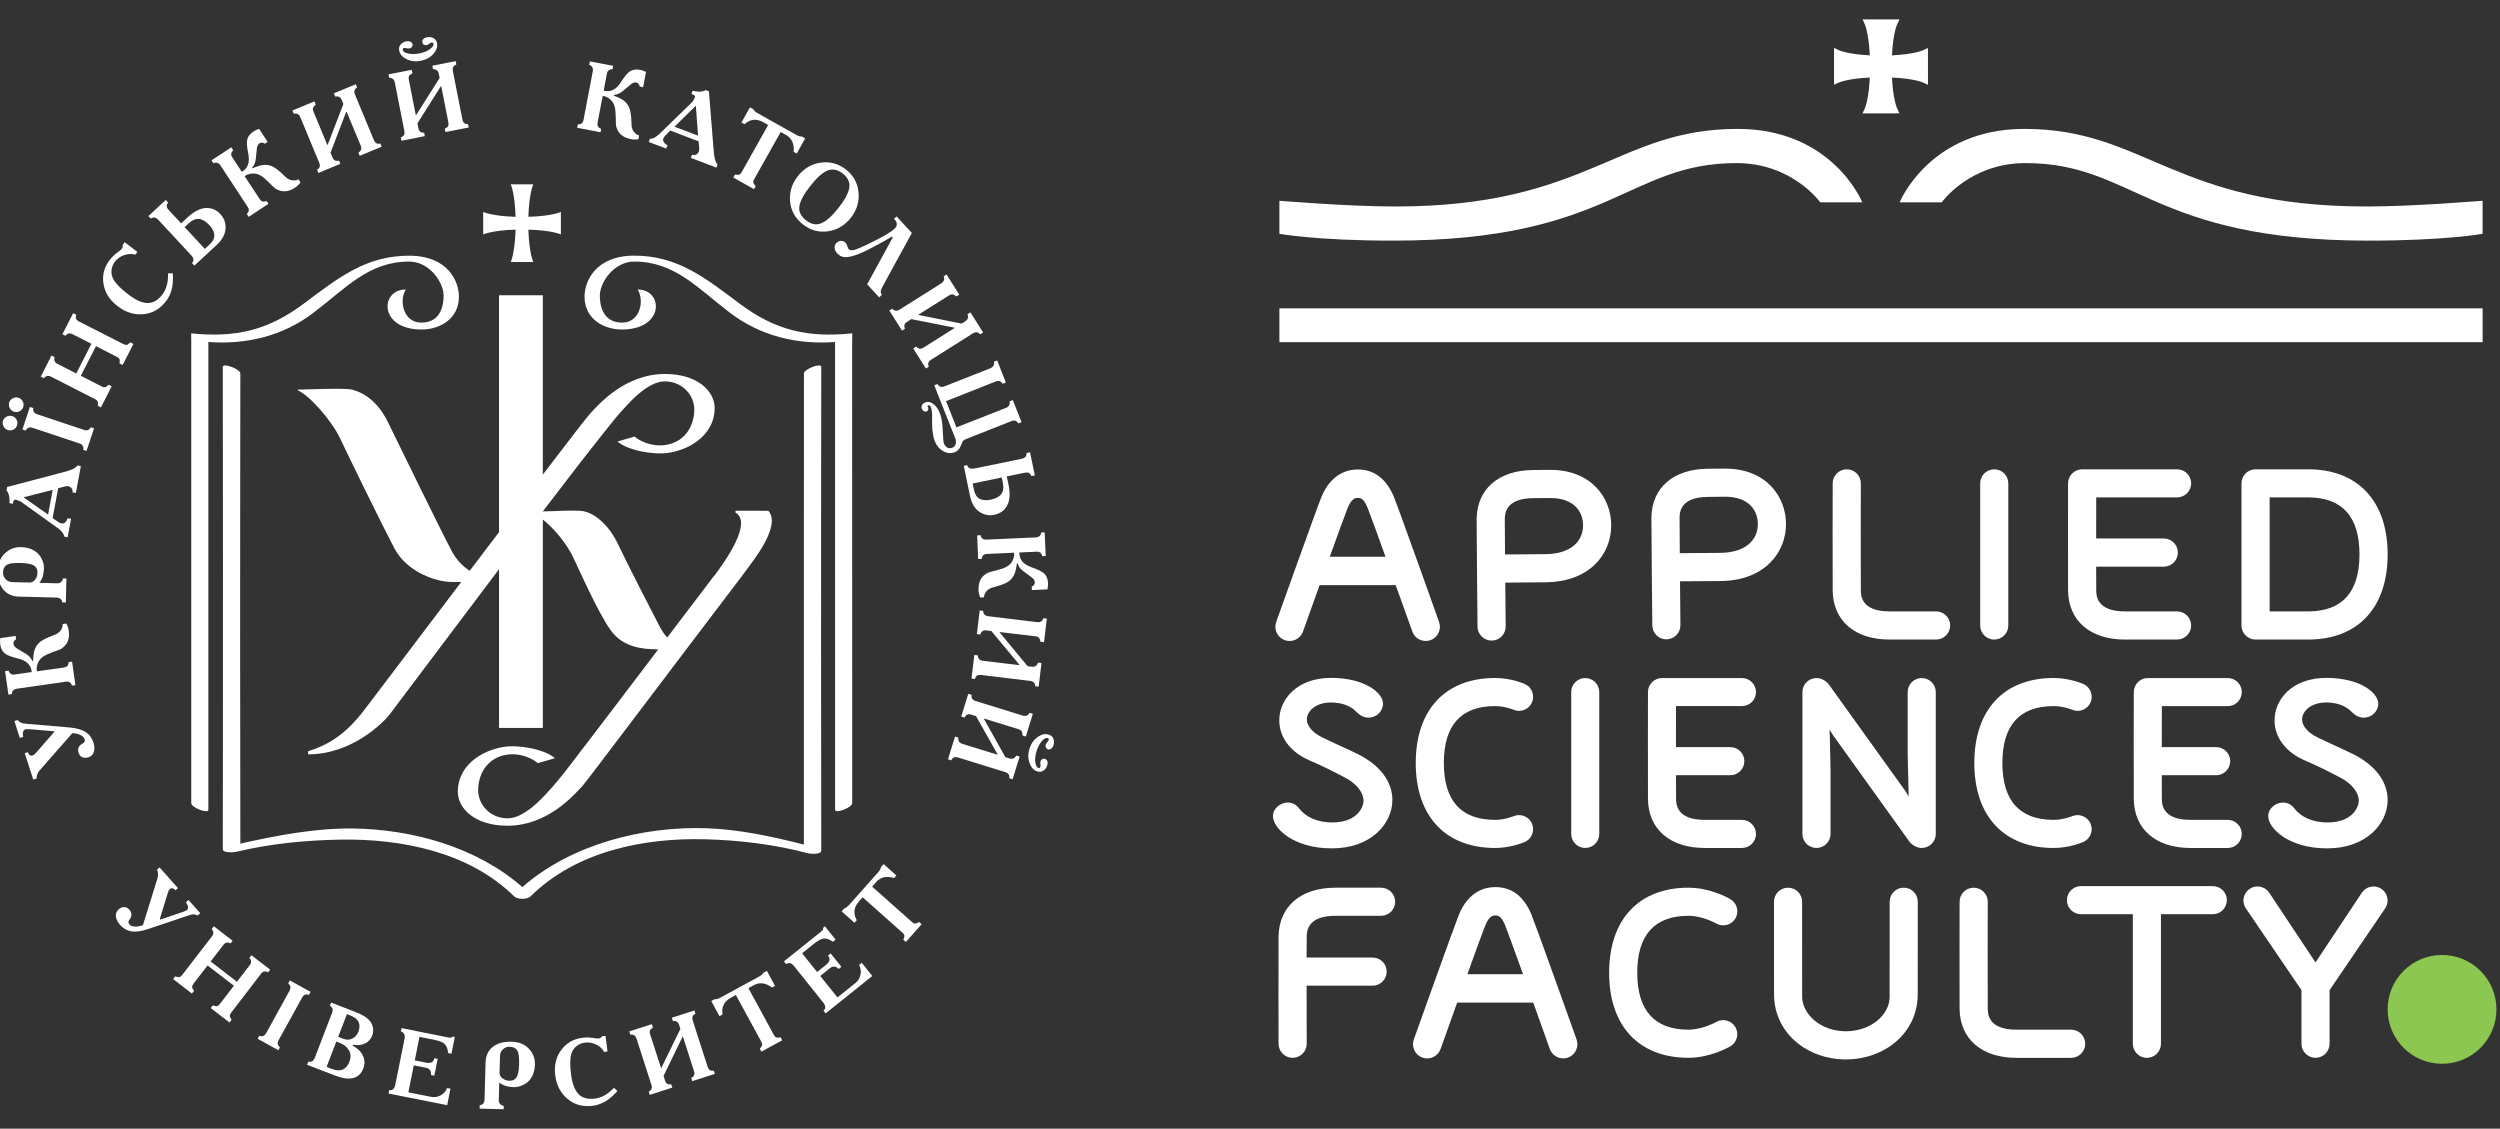 <?xml version="1.0" encoding="UTF-8"?>
<!DOCTYPE svg PUBLIC "-//W3C//DTD SVG 1.1//EN" "http://www.w3.org/Graphics/SVG/1.1/DTD/svg11.dtd">
<!-- Creator: CorelDRAW 2020 -->
<svg xmlns="http://www.w3.org/2000/svg" xml:space="preserve" width="443px" height="200px" version="1.1" style="shape-rendering:geometricPrecision; text-rendering:geometricPrecision; image-rendering:optimizeQuality; fill-rule:evenodd; clip-rule:evenodd"
viewBox="0 0 443 200"
 xmlns:xlink="http://www.w3.org/1999/xlink"
 xmlns:xodm="http://www.corel.com/coreldraw/odm/2003">
 <rect x="0" y="0" width="443" height="200" fill="#333333" stroke="none"/>
 <defs>
  <style type="text/css">
   <![CDATA[
    .fil1 {fill:#8BC751;fill-rule:nonzero}
    .fil2 {fill:white;fill-rule:nonzero}
    .fil0 {fill:white;fill-rule:nonzero}
   ]]>
  </style>
 </defs>
 <g id="Слой_x0020_1">
  <g id="_1270917112">
   <path class="fil0" d="M325.94 14.59c0.02,-0.01 1.56,-0.67 5.39,-0.85 -0.17,3.79 -0.83,5.34 -0.85,5.39l-0.44 0.96 5.48 0 1.06 -0.01 -0.44 -0.95c-0.01,-0.02 -0.7,-1.56 -0.88,-5.39 3.86,0.17 5.41,0.84 5.42,0.85l0.96 0.44 -0.01 -6.53 -0.95 0.44c-0.02,0 -1.57,0.69 -5.42,0.87 0.18,-3.85 0.87,-5.4 0.88,-5.41l0.45 -0.96 -6.53 0 0.42 0.95c0,0.02 0.67,1.57 0.85,5.42 -3.83,-0.19 -5.37,-0.87 -5.38,-0.87l-0.96 -0.45 0 6.52 0.95 -0.42z"/>
   <polygon class="fil0" points="439.92,54.64 226.71,54.64 226.71,60.63 439.92,60.63 "/>
   <path class="fil0" d="M307.71 28.9c9.9,0 14.84,6.95 14.84,6.95l7.45 0c0,0 -5.26,-13.01 -22.09,-13.01 -21.42,0 -26.55,13.75 -60.64,13.75 -8.52,0 -20.24,-1.01 -20.56,-1.01l0 5.85c0,0 6.58,1.21 20.17,1.21 38.56,0 41.46,-13.74 60.83,-13.74z"/>
   <path class="fil0" d="M336.62 35.85l7.46 0c0,0 4.93,-6.95 14.83,-6.95 19.38,0 22.27,13.74 60.83,13.74 13.59,0 20.18,-1.21 20.18,-1.21l-0.01 -5.85c-0.32,0 -12.03,1.01 -20.56,1.01 -34.09,0 -39.22,-13.75 -60.64,-13.75 -16.82,0 -22.09,13.01 -22.09,13.01z"/>
   <path class="fil0" d="M418.53 158.17l-8.22 12.37 -8.22 -12.37c-0.78,-1.14 -2.33,-1.43 -3.46,-0.66 -1.14,0.77 -1.44,2.33 -0.66,3.46l9.85 14.48 0 9.5c0,1.38 1.11,2.49 2.49,2.49 1.38,0 2.49,-1.11 2.49,-2.49l0 -9.5 9.85 -14.48c0.78,-1.13 0.48,-2.69 -0.66,-3.46 -1.13,-0.77 -2.68,-0.48 -3.46,0.66z"/>
   <path class="fil0" d="M337.34 157.3c-1.38,0 -2.49,1.11 -2.49,2.48 0,0 -0.01,13.05 -0.01,16.87 0,3.24 -3.43,6.09 -7.75,6.09 -4.65,0 -7.75,-3.18 -7.75,-6.15 0,-3.82 -0.01,-16.81 -0.01,-16.81 0,-1.37 -1.11,-2.48 -2.49,-2.48 -1.38,0 -2.49,1.11 -2.49,2.49 0,0 0.01,12.92 0.01,16.38 0,6.92 5.92,11.56 12.73,11.56 6.8,0 12.73,-4.63 12.73,-11.56 0,-1.42 0.01,-16.38 0.01,-16.38 0,-1.38 -1.11,-2.49 -2.49,-2.49z"/>
   <path class="fil0" d="M266.69 98.25c-0.02,-2.67 -0.04,-5.03 -0.04,-6.18 0,-0.93 0.01,-3.76 5.05,-3.8l2.94 -0.02 0.08 0c4.25,0 5.78,2.47 5.8,4.79 0.01,1.35 -0.49,2.57 -1.42,3.45 -1.16,1.1 -2.98,1.69 -5.26,1.71l-7.15 0.05zm15.84 1.86c1.95,-1.84 3,-4.37 2.98,-7.11 -0.04,-4.7 -3.43,-9.74 -10.79,-9.74l-0.11 0 -2.94 0.03c-6.16,0.04 -9.99,3.4 -10.01,8.77 0,3.59 0.15,18.36 0.16,18.99 0.01,1.37 1.13,2.46 2.49,2.46l0.03 0c1.38,-0.01 2.48,-1.14 2.47,-2.52 0,-0.07 -0.08,-7.75 -0.08,-7.75l7.15 -0.06c3.56,-0.02 6.55,-1.08 8.65,-3.07z"/>
   <path class="fil0" d="M385.77 88.14c1.38,0 2.5,-1.11 2.5,-2.49 0,-1.38 -1.12,-2.49 -2.5,-2.49l-16.81 0c-1.38,0 -2.49,1.11 -2.5,2.49 0,0.62 -0.03,15.39 0,18.98 0.06,5.37 3.92,8.7 10.08,8.7l9.23 0c1.38,0 2.5,-1.12 2.5,-2.49 0,-1.38 -1.12,-2.5 -2.5,-2.5l-9.23 0c-5.05,0 -5.08,-2.83 -5.09,-3.76 -0.01,-0.85 -0.01,-2.36 -0.01,-4.17l11.99 0c1.37,0 2.49,-1.12 2.49,-2.5 0,-1.37 -1.12,-2.49 -2.49,-2.49l-11.99 0c0,-2.7 0,-5.4 0.01,-7.28l14.32 0z"/>
   <path class="fil0" d="M244.72 157.3l-8.09 0c-6.15,0 -10.01,3.33 -10.07,8.69 -0.03,3.59 0,18.34 0,18.97 0.01,1.37 1.12,2.49 2.49,2.49l0.01 0c1.38,-0.01 2.49,-1.13 2.49,-2.5 0,-0.09 -0.02,-5.27 -0.02,-10.29l11.7 0c1.38,0 2.49,-1.12 2.49,-2.49 0,-1.38 -1.11,-2.49 -2.49,-2.49l-11.7 0c0,-1.58 0.01,-2.88 0.02,-3.64 0,-0.93 0.04,-3.76 5.08,-3.76l8.09 0c1.38,0 2.5,-1.11 2.5,-2.49 0,-1.38 -1.12,-2.49 -2.5,-2.49z"/>
   <path class="fil0" d="M310.18 96.15c-1.15,1.17 -3.01,1.8 -5.37,1.82l-7.15 0.05c-0.03,-2.67 -0.04,-5.03 -0.04,-6.18 0,-0.93 0.01,-3.76 5.05,-3.79l2.94 -0.03 0.08 0c4.25,0 5.78,2.47 5.8,4.8 0.01,0.9 -0.21,2.22 -1.31,3.33zm-4.49 -13.11l-0.12 0 -2.93 0.02c-6.16,0.05 -10,3.41 -10.01,8.77 0,3.6 0.15,18.36 0.16,18.99 0.01,1.37 1.12,2.47 2.49,2.47l0.02 0c1.38,-0.02 2.49,-1.15 2.47,-2.52 0,-0.08 -0.07,-7.76 -0.07,-7.76l7.15 -0.05c4.68,-0.03 7.42,-1.82 8.89,-3.31 1.78,-1.82 2.76,-4.26 2.74,-6.87 -0.04,-4.71 -3.43,-9.74 -10.79,-9.74z"/>
   <path class="fil0" d="M343.07 108.34l-8.24 0c-5.05,0 -5.08,-2.83 -5.09,-3.76 -0.04,-3.56 0,-18.77 0,-18.92 0.01,-1.38 -1.11,-2.5 -2.49,-2.5l0 0c-1.38,0 -2.49,1.11 -2.5,2.49 0,0.62 -0.03,15.39 0,18.98 0.06,5.37 3.92,8.7 10.08,8.7l8.24 0c1.38,0 2.5,-1.12 2.5,-2.5 0,-1.37 -1.12,-2.49 -2.5,-2.49z"/>
   <path class="fil0" d="M355.87 110.83l0 -25.18c0,-1.38 -1.11,-2.49 -2.49,-2.49 -1.38,0 -2.49,1.11 -2.49,2.49l0 25.18c0,1.38 1.11,2.5 2.49,2.5 1.38,0 2.49,-1.12 2.49,-2.5z"/>
   <path class="fil0" d="M308.67 125.12c1.37,0 2.49,-1.11 2.49,-2.48 0,-1.38 -1.12,-2.49 -2.49,-2.49l-14.16 0c-1.37,0 -2.49,1.11 -2.49,2.48 0,0.63 -0.03,15.37 0,18.95 0.05,5.35 3.91,8.68 10.06,8.68l6.59 0c1.37,0 2.49,-1.11 2.49,-2.49 0,-1.37 -1.12,-2.49 -2.49,-2.49l-6.59 0c-5.04,0 -5.07,-2.82 -5.08,-3.75 -0.01,-0.85 -0.01,-2.36 -0.02,-4.16l9.63 0c1.38,0 2.49,-1.12 2.49,-2.49 0,-1.38 -1.11,-2.49 -2.49,-2.49l-9.63 0c0.01,-2.7 0.01,-5.4 0.01,-7.27l11.68 0z"/>
   <path class="fil0" d="M280.9 120.15c-1.37,0 -2.48,1.11 -2.48,2.49l0 25.13c0,1.38 1.11,2.49 2.48,2.49 1.38,0 2.49,-1.11 2.49,-2.49l0 -25.13c0,-1.38 -1.11,-2.49 -2.49,-2.49z"/>
   <path class="fil0" d="M367.01 182.46l-9.7 0c-5.04,0 -5.07,-2.83 -5.08,-3.76 -0.04,-3.55 0,-18.75 0,-18.9 0,-1.38 -1.11,-2.5 -2.49,-2.5l0 0c-1.38,0 -2.49,1.11 -2.5,2.49 0,0.62 -0.03,15.38 0,18.97 0.06,5.35 3.92,8.69 10.07,8.69l9.7 0c1.37,0 2.49,-1.12 2.49,-2.5 0,-1.37 -1.12,-2.49 -2.49,-2.49z"/>
   <path class="fil0" d="M409 108.34l-6.82 0 0 -20.2 6.82 0c6.03,0 9.1,3.4 9.1,10.1 0,6.7 -3.07,10.1 -9.1,10.1zm0 -25.18l-9.31 0c-1.38,0 -2.5,1.11 -2.5,2.49l0 25.19c0,1.37 1.12,2.49 2.5,2.49l9.31 0c8.82,0 14.09,-5.64 14.09,-15.09 0,-9.44 -5.27,-15.08 -14.09,-15.08z"/>
   <path class="fil0" d="M392.11 157.02l-23.36 0c-1.38,0 -2.49,1.11 -2.49,2.49 0,1.38 1.11,2.49 2.49,2.49l9.19 0 0 22.95c0,1.38 1.11,2.5 2.49,2.5 1.37,0 2.49,-1.12 2.49,-2.5l0 -22.95 9.19 0c1.38,0 2.49,-1.11 2.49,-2.49 0,-1.38 -1.11,-2.49 -2.49,-2.49z"/>
   <path class="fil0" d="M235.64 98.65c1.53,-4.26 2.84,-7.84 3.16,-8.63 0.73,-1.79 1.46,-1.79 1.78,-1.79 0.49,0 1.04,0 1.77,1.79 0.33,0.79 1.63,4.37 3.16,8.63l-9.87 0zm17 14.93c0.28,0 0.56,-0.04 0.84,-0.14 1.31,-0.47 1.99,-1.91 1.53,-3.22 -0.29,-0.81 -7.11,-19.95 -7.99,-22.11 -1.33,-3.26 -3.5,-4.92 -6.44,-4.92 -1.66,0 -4.7,0.64 -6.44,4.92 -0.88,2.16 -7.7,21.3 -8,22.11 -0.46,1.31 0.22,2.75 1.53,3.22 1.31,0.47 2.75,-0.22 3.22,-1.53 0.8,-2.25 1.86,-5.21 2.94,-8.22l13.49 0c1.08,3.01 2.14,5.97 2.95,8.22 0.36,1.03 1.33,1.67 2.37,1.67z"/>
   <path class="fil0" d="M264.93 125.12c1.71,0 3.26,0.64 3.26,0.64 1.27,0.55 2.73,-0.04 3.28,-1.3 0.54,-1.26 -0.04,-2.73 -1.31,-3.27 -0.24,-0.11 -2.51,-1.05 -5.23,-1.05 -8.8,0 -14.06,5.63 -14.06,15.06 0,9.43 5.26,15.06 14.06,15.06 2.72,0 4.99,-0.95 5.24,-1.05 1.26,-0.54 1.83,-2 1.3,-3.26 -0.54,-1.26 -2,-1.85 -3.26,-1.32 0,0 -1.57,0.65 -3.28,0.65 -6.03,0 -9.08,-3.39 -9.08,-10.08 0,-6.69 3.05,-10.08 9.08,-10.08z"/>
   <path class="fil0" d="M363.91 125.12c1.71,0 3.26,0.64 3.26,0.64 1.27,0.55 2.73,-0.04 3.28,-1.3 0.54,-1.26 -0.04,-2.73 -1.31,-3.27 -0.25,-0.11 -2.51,-1.05 -5.23,-1.05 -8.81,0 -14.06,5.63 -14.06,15.06 0,9.43 5.25,15.06 14.06,15.06 2.72,0 4.98,-0.95 5.23,-1.05 1.26,-0.55 1.84,-2 1.31,-3.26 -0.54,-1.26 -2,-1.85 -3.26,-1.32 0,0 -1.57,0.65 -3.28,0.65 -6.03,0 -9.09,-3.39 -9.09,-10.08 0,-6.69 3.06,-10.08 9.09,-10.08z"/>
   <path class="fil0" d="M299.21 162.28c2.51,0 4.88,1.35 4.88,1.35 1.21,0.7 2.73,0.3 3.43,-0.89 0.69,-1.19 0.29,-2.71 -0.9,-3.41 -0.35,-0.21 -3.59,-2.03 -7.41,-2.03 -8.81,0 -14.07,5.63 -14.07,15.07 0,9.44 5.26,15.07 14.07,15.07 3.79,0 7.05,-1.82 7.4,-2.03 1.19,-0.69 1.59,-2.2 0.91,-3.39 -0.68,-1.19 -2.2,-1.61 -3.4,-0.93 0,0 -2.42,1.37 -4.91,1.37 -6.03,0 -9.09,-3.4 -9.09,-10.09 0,-6.69 3.06,-10.09 9.09,-10.09z"/>
   <path class="fil0" d="M340.53 120.15c-1.37,0 -2.49,1.11 -2.49,2.49l0 10.99 0.18 7.5 -0.59 -0.96c-1.85,-2.57 -10.43,-14.51 -13.57,-18.9 -0.36,-0.5 -1.22,-1.12 -2.18,-1.12 -1.37,0 -2.49,1.11 -2.49,2.49l0 25.13c0,1.38 1.12,2.49 2.49,2.49 1.37,0 2.49,-1.11 2.49,-2.49l0 -11.68 -0.16 -6.79 0.59 0.96c1.89,2.63 10.46,14.56 13.55,18.88 0.36,0.5 1.26,1.12 2.18,1.12 1.38,0 2.49,-1.11 2.49,-2.49l0 -25.13c0,-1.38 -1.11,-2.49 -2.49,-2.49z"/>
   <path class="fil0" d="M260.02 172.63c1.53,-4.25 2.83,-7.83 3.16,-8.62 0.72,-1.79 1.46,-1.79 1.77,-1.79 0.49,0 1.05,0 1.78,1.79 0.32,0.79 1.62,4.37 3.15,8.62l-9.86 0zm11.36 -10.53c-1.33,-3.26 -3.49,-4.91 -6.43,-4.91 -1.65,0 -4.69,0.63 -6.44,4.91 -0.87,2.16 -7.69,21.28 -7.98,22.09 -0.47,1.31 0.21,2.75 1.52,3.22 1.31,0.47 2.75,-0.22 3.22,-1.53 0.8,-2.25 1.86,-5.2 2.94,-8.22l13.48 0c1.08,3.02 2.14,5.97 2.94,8.22 0.37,1.03 1.34,1.67 2.37,1.67 0.28,0 0.56,-0.04 0.84,-0.14 1.31,-0.47 2,-1.91 1.53,-3.22 -0.29,-0.81 -7.11,-19.93 -7.99,-22.09z"/>
   <path class="fil0" d="M394.75 125.13c1.38,0 2.49,-1.12 2.49,-2.49 0,-1.38 -1.11,-2.49 -2.49,-2.49l-14.16 0c-1.37,0 -2.48,1.11 -2.48,2.48 -0.01,0.62 -0.04,15.37 0,18.95 0.05,5.35 3.9,8.68 10.05,8.68l6.59 0c1.38,0 2.49,-1.11 2.49,-2.49 0,-1.37 -1.11,-2.49 -2.49,-2.49l-6.59 0c-5.04,0 -5.07,-2.82 -5.08,-3.75 0,-0.85 -0.01,-4.16 -0.01,-4.16l9.63 0c1.37,0 2.49,-1.12 2.49,-2.49 0,-1.38 -1.12,-2.49 -2.49,-2.49l-9.63 0 0.01 -7.26 11.67 0z"/>
   <path class="fil0" d="M412.42 145.74c-2.52,0 -4.65,-0.9 -5.84,-2.47 -0.51,-0.68 -1.23,-1.06 -2.01,-1.06 -1.28,0 -2.64,0.98 -2.64,2.43 0,2.05 3.49,5.69 10.45,5.69 6.95,0 10.71,-4.41 10.71,-8.57 0,-3.23 -2.14,-6.1 -6.01,-8.08 -0.98,-0.49 -2.22,-1.06 -3.42,-1.61l-0.2 -0.09c-1.06,-0.49 -2.06,-0.94 -2.83,-1.33 -1.67,-0.81 -2.7,-2.02 -2.7,-3.15 0,-1.49 1.58,-3.02 4.25,-3.02 1.94,0 3.48,0.57 4.57,1.69 0.61,0.64 1.37,1 2.12,1 1.39,0 2.56,-1.14 2.56,-2.47 0,-1.92 -3.2,-4.58 -9.21,-4.58 -6.03,0 -9.17,3.79 -9.17,7.53 0,3.03 2.03,5.69 5.44,7.13 2.12,0.89 4.25,1.98 6.22,3.02 2.01,1.04 3.27,2.62 3.27,4.11 0,0.99 -1.02,3.83 -5.56,3.83z"/>
   <path class="fil0" d="M236.07 145.74c-2.53,0 -4.66,-0.9 -5.85,-2.48 -0.51,-0.67 -1.23,-1.05 -2.01,-1.05 -1.27,0 -2.64,0.98 -2.64,2.43 0,2.05 3.49,5.69 10.45,5.69 6.96,0 10.71,-4.41 10.71,-8.57 0,-3.23 -2.14,-6.1 -6.01,-8.08 -1.05,-0.53 -2.43,-1.16 -3.54,-1.66l-0.07 -0.03c-1.06,-0.49 -2.06,-0.95 -2.84,-1.34 -1.67,-0.81 -2.7,-2.02 -2.7,-3.15 0,-1.49 1.59,-3.02 4.25,-3.02 1.94,0 3.48,0.57 4.57,1.69 0.61,0.64 1.37,1 2.12,1 1.39,0 2.56,-1.14 2.56,-2.47 0,-1.92 -3.2,-4.58 -9.21,-4.58 -6.02,0 -9.17,3.79 -9.17,7.53 0,3.03 2.03,5.69 5.44,7.13 2.12,0.89 4.24,1.98 6.22,3.02 2.02,1.04 3.27,2.62 3.27,4.11 0,0.99 -1.02,3.83 -5.55,3.83z"/>
   <path class="fil1" d="M432.73 169.22c-5.33,0 -9.64,4.31 -9.64,9.64 0,5.33 4.31,9.64 9.64,9.64 5.32,0 9.64,-4.31 9.64,-9.64 0,-5.33 -4.32,-9.64 -9.64,-9.64z"/>
   <path class="fil2" d="M71.16 182.18l8.19 1.64c0.26,0.05 0.44,0.07 0.55,0.05 0.1,-0.02 0.2,-0.08 0.28,-0.19l0.41 0.08 -0.59 2.96 -0.6 -0.12c-0.05,-0.66 -0.23,-1.17 -0.54,-1.53 -0.31,-0.35 -0.9,-0.61 -1.77,-0.78l-2.76 -0.56 -0.83 4.17 1.83 0.37c0.5,0.11 0.87,0.1 1.13,-0.02 0.26,-0.12 0.43,-0.37 0.5,-0.74l0.6 0.12 -0.6 2.98 -0.59 -0.12c0.04,-0.36 -0.03,-0.64 -0.18,-0.86 -0.16,-0.22 -0.39,-0.36 -0.7,-0.42l-2.17 -0.43 -0.96 4.78 3.97 0.79c0.61,0.13 1.19,0.04 1.73,-0.24 0.55,-0.29 0.94,-0.73 1.17,-1.31l0.59 0.12 -0.58 2.92 -10.4 -2.07 0.12 -0.6c0.28,0.04 0.51,-0.02 0.69,-0.16 0.18,-0.14 0.31,-0.39 0.39,-0.76l1.65 -8.21c0.06,-0.36 0.03,-0.63 -0.08,-0.82 -0.11,-0.2 -0.3,-0.34 -0.57,-0.44l0.12 -0.6z"/>
   <path class="fil2" d="M88.6 187.16l-0.08 2.87c-0.02,0.42 0.15,0.78 0.51,1.05 0.35,0.27 0.76,0.42 1.22,0.42 0.56,0.03 0.98,-0.16 1.26,-0.57 0.29,-0.42 0.45,-1.21 0.48,-2.38 0.03,-1.18 -0.07,-1.97 -0.32,-2.38 -0.24,-0.41 -0.65,-0.63 -1.24,-0.68 -0.49,-0.04 -0.92,0.1 -1.27,0.41 -0.36,0.32 -0.55,0.73 -0.56,1.26zm-3.61 9.29l0.01 -0.61c0.24,-0.02 0.44,-0.1 0.6,-0.26 0.15,-0.16 0.24,-0.39 0.26,-0.7l0.18 -6.59c0.02,-1.17 0.43,-2.09 1.25,-2.75 0.81,-0.67 1.93,-0.98 3.37,-0.94 1.32,0.03 2.34,0.45 3.07,1.25 0.74,0.8 1.09,1.74 1.06,2.8 -0.03,0.89 -0.24,1.66 -0.63,2.31 -0.39,0.64 -0.95,1.1 -1.66,1.38 -0.25,0.1 -0.51,0.19 -0.75,0.24 -0.25,0.05 -0.5,0.07 -0.73,0.06 -0.5,-0.01 -0.95,-0.08 -1.37,-0.2 -0.42,-0.13 -0.81,-0.33 -1.18,-0.61l-0.08 3.12c-0.02,0.26 0.06,0.48 0.22,0.67 0.17,0.19 0.39,0.3 0.65,0.33l-0.02 0.61 -4.25 -0.11z"/>
   <path class="fil2" d="M108.8 192.75l0.6 0.59c-0.75,0.84 -1.47,1.45 -2.16,1.85 -0.69,0.4 -1.42,0.65 -2.19,0.75 -1.74,0.23 -3.23,-0.17 -4.46,-1.2 -1.24,-1.02 -1.97,-2.41 -2.2,-4.15 -0.22,-1.75 0.12,-3.25 1.04,-4.5 0.92,-1.26 2.17,-1.99 3.75,-2.19 0.34,-0.04 0.65,-0.07 0.95,-0.07 0.29,0.01 0.61,0.04 0.94,0.08 0.29,0.06 0.52,0.09 0.69,0.1 0.16,0.01 0.31,0.01 0.45,-0.02 0.04,0 0.09,-0.01 0.15,-0.05 0.06,-0.03 0.13,-0.09 0.21,-0.17 0.02,-0.02 0.04,-0.04 0.06,-0.06 0.02,-0.02 0.04,-0.05 0.06,-0.08l0.6 -0.07 0.36 2.75 -0.6 0.09c-0.31,-0.57 -0.78,-1.01 -1.43,-1.32 -0.66,-0.31 -1.34,-0.42 -2.05,-0.32 -0.1,0.01 -0.21,0.04 -0.31,0.06 -0.11,0.03 -0.22,0.07 -0.33,0.11 -0.84,0.35 -1.4,0.94 -1.67,1.75 -0.26,0.8 -0.29,2.06 -0.06,3.76 0.21,1.62 0.66,2.78 1.34,3.46 0.67,0.67 1.63,0.93 2.87,0.77 0.58,-0.07 1.14,-0.26 1.7,-0.56 0.54,-0.31 1.11,-0.76 1.69,-1.36z"/>
   <g>
    <path class="fil2" d="M90.51 46.43l3.99 0c0,0 -0.75,-1.59 -0.87,-5.74 4.17,0.11 5.76,0.85 5.76,0.85l0 -3.98c0,0 -1.59,0.74 -5.76,0.86 0.12,-4.16 0.87,-5.75 0.87,-5.75l-3.99 0c0,0 0.73,1.59 0.85,5.75 -4.15,-0.12 -5.74,-0.86 -5.74,-0.86l0 3.98c0,0 1.59,-0.73 5.74,-0.85 -0.12,4.15 -0.85,5.74 -0.85,5.74z"/>
    <path class="fil2" d="M142.46 66.18c0.01,12.16 -0.02,21.42 -0.01,33.58 0.01,14.4 0,43.85 0,49.9 -5.7,-1.46 -11.62,-2.72 -17.42,-2.9 -11.12,-0.34 -23.66,2.8 -32.37,10.34 -0.03,0.02 -0.06,0.05 -0.1,0.09 -8.14,-7.13 -19.58,-10.24 -30,-10.38 -6.64,-0.08 -13.43,1.21 -19.97,2.68 -0.01,-11.87 -0.02,-24.26 -0.04,-36.1 -0.01,-15.82 0.04,-46.32 0.04,-47.2 0,-0.79 -3.11,-1.96 -3.11,-1.17 0.01,12.16 0.02,22.59 0.03,34.76 0.02,15.81 -0.03,49.81 -0.03,50.7 0,0.71 1.99,0.56 2.36,0.47 5.99,-1.45 12.29,-2.06 18.44,-2.17 10.76,-0.19 22.83,2.16 30.82,10.05 0.61,0.59 2.32,0.59 2.92,0 8.11,-8.01 20.08,-10.4 31.01,-10.11 6.08,0.17 12.33,0.92 18.22,2.5 0.37,0.09 2.28,0.22 2.28,-0.47 -0.01,-12.17 -0.02,-24.91 -0.04,-37.08 -0.01,-15.88 0.04,-47.73 0.04,-48.65 0,-0.79 -3.07,0.38 -3.07,1.16z"/>
    <path class="fil2" d="M55.54 55.43c5.68,-4.31 9.78,-9.08 16.95,-9.08 3.67,0 6.12,3.74 6.12,6.02 0,1.6 -0.42,4.8 -3.97,4.8 -3.11,0 -4,-3.78 -2.74,-5.87 -4.58,0 -4.82,7.09 2.79,7.09 3.27,0 6.63,-1.89 6.63,-5.83 0,-2.64 -1.88,-7.25 -8.84,-7.25 -7.63,0 -12.5,3.89 -18.66,8.5 -6.36,4.76 -12.11,6.06 -19.94,5.26l0 1.17 0.01 0c0,12.98 0,81.59 0,82.08 0,0.79 3.03,1.95 3.03,1.17 0,-11.75 0,-76.02 0,-82.89 6.75,0.5 13.19,-1.05 18.62,-5.17z"/>
    <path class="fil2" d="M151.02 59.07c-7.84,0.8 -13.58,-0.49 -19.95,-5.26 -6.15,-4.61 -11.03,-8.51 -18.66,-8.51 -6.95,0 -8.83,4.62 -8.83,7.26 0,3.94 3.36,5.83 6.62,5.83 7.62,0 7.37,-7.09 2.8,-7.09 1.26,2.09 0.36,5.87 -2.74,5.87 -3.55,0 -3.97,-3.21 -3.97,-4.8 0,-2.28 2.45,-6.02 6.11,-6.02 7.18,0 11.28,4.77 16.96,9.08 5.42,4.12 11.87,5.67 18.61,5.17 0,6.87 0.01,71.14 0.01,82.89 0,0.78 3.03,-0.39 3.03,-1.17 0,-0.48 -0.01,-69.1 -0.01,-82.08l0.02 0 0 -1.17z"/>
    <path class="fil2" d="M80.02 97.6c-1.87,-3.52 -8.46,-17.04 -11.27,-22.78 -1.89,-3.86 -4.47,-5.32 -6.43,-5.79 -1.34,-0.31 -8,0 -9.57,0.01l0 0.11c2.02,0.86 6.04,5.32 7.6,8.7 1.05,2.27 7.35,15.18 9.54,19.32 2.18,4.12 6.96,5.62 8.98,5.87 0.93,0.11 1.9,0.11 2.86,0.09 -9.82,12.96 -18.87,24.95 -17.85,23.52 -3.21,3.96 -6.28,5.55 -9.28,6.46l0.01 0.56c7.86,0 13.44,-5.78 14.41,-7.04 1.71,-2.23 10.4,-13.86 19.41,-25.77l0 28.13 7.76 0 0 -36.93c1.66,1.34 3.6,3.44 5,5.95 0.75,1.35 4.55,10.25 7.05,13.7 2.1,2.9 5.34,3.35 8.4,3.36 -5.68,7.5 -11.52,15.18 -15.56,20.44 -1.39,1.81 -2.78,3.56 -4.33,5.19 -0.62,0.64 -3.85,4.31 -6.77,4.31 -3.21,0 -5.25,-2.5 -5.25,-4.99 0,-2.69 1.45,-5.49 4.61,-6.2 3.01,-0.67 5.49,0.94 5.95,1.41 0,0 3.04,-0.86 3.04,-0.88 -1.73,-1.55 -6.42,-2.46 -9.18,-1.98 -4.27,0.73 -8.03,3.58 -8.03,7.91 0,2.91 2.93,6.04 8.81,6.04 7.06,0 11.74,-5.38 13.3,-7.07 0.76,-0.83 18.23,-24.04 28.23,-37.16l-0.01 0c0.24,-0.32 0.43,-0.59 0.59,-0.79 1.41,-1.94 6.45,-8.09 4.12,-10.79l-5.83 -0.01 0 0.33c2.97,1.71 -1.48,8.19 -3.8,11.26l-0.04 0c-2.48,3.27 -5.32,7.01 -8.25,10.87 -0.66,-0.66 -1.1,-1.47 -1.55,-2.33 -1.38,-2.62 -5.29,-10.28 -7.31,-14.47 -1.34,-2.79 -3.96,-5.51 -6.6,-5.65 -2.18,-0.11 -4.4,0.09 -6.59,0.11 4.1,-5.38 7.84,-10.23 10.48,-13.54 1.42,-1.79 2.79,-3.56 4.34,-5.18 0.61,-0.65 3.85,-4.32 6.77,-4.32 3.2,0 5.25,2.5 5.25,4.98 0,2.7 -1.45,5.5 -4.62,6.2 -3.01,0.67 -5.48,-0.93 -5.95,-1.4 0,0 -3.04,0.85 -3.04,0.88 1.73,1.54 6.42,2.45 9.19,1.98 4.27,-0.72 8.03,-3.58 8.03,-7.91 0,-2.92 -2.94,-6.04 -8.81,-6.04 -7.07,0 -11.75,5.38 -13.3,7.07 -0.54,0.59 -3.84,4.86 -8.34,10.76l0 -31.78 -7.76 0 0 41.98c-1.71,2.25 -3.46,4.56 -5.2,6.85 -1.3,-0.85 -2.39,-2.01 -3.21,-3.55z"/>
   </g>
   <path class="fil2" d="M28.27 153.7l3.26 3.67 -0.44 0.39c-0.25,-0.29 -0.5,-0.41 -0.75,-0.35 -0.26,0.06 -0.45,0.31 -0.58,0.76l-1.45 4.69 0.08 0.09 4.06 -1.37c0.12,-0.04 0.25,-0.09 0.39,-0.16 0.14,-0.06 0.25,-0.13 0.3,-0.17 0.14,-0.14 0.2,-0.31 0.18,-0.52 -0.01,-0.2 -0.14,-0.49 -0.37,-0.85l0.45 -0.4 2.09 2.34 -0.46 0.41c-0.25,-0.13 -0.48,-0.2 -0.71,-0.21 -0.22,-0.01 -0.56,0.07 -1.01,0.23l-7.17 2.41c-1.16,0.38 -2.13,0.51 -2.89,0.37 -0.77,-0.14 -1.41,-0.51 -1.94,-1.11 -0.47,-0.52 -0.72,-1.03 -0.78,-1.52 -0.04,-0.5 0.12,-0.92 0.49,-1.25 0.29,-0.26 0.61,-0.4 0.96,-0.41 0.34,-0.02 0.66,0.13 0.95,0.46 0.22,0.25 0.34,0.52 0.36,0.81 0.02,0.3 -0.09,0.59 -0.31,0.9 -0.16,0.2 -0.23,0.36 -0.22,0.5 0.01,0.14 0.07,0.27 0.19,0.41 0.22,0.24 0.55,0.36 0.99,0.37 0.44,0.01 0.91,-0.08 1.39,-0.25l2.59 -8.35c0.07,-0.28 0.1,-0.54 0.08,-0.79 -0.02,-0.25 -0.08,-0.49 -0.18,-0.7l0.45 -0.4z"/>
   <path class="fil2" d="M41.22 166.7l-0.37 0.48c-0.23,-0.13 -0.45,-0.18 -0.67,-0.15 -0.22,0.04 -0.42,0.18 -0.59,0.4l-2.26 2.94 4.66 3.6 2.27 -2.95c0.16,-0.21 0.24,-0.42 0.23,-0.65 -0.01,-0.21 -0.11,-0.41 -0.3,-0.62l0.37 -0.48 3.32 2.56 -0.37 0.47c-0.27,-0.14 -0.51,-0.19 -0.72,-0.15 -0.2,0.05 -0.38,0.19 -0.54,0.4l-5.28 6.89c-0.17,0.22 -0.25,0.41 -0.25,0.57 0,0.17 0.1,0.4 0.32,0.69l-0.37 0.49 -3.32 -2.56 0.37 -0.48c0.33,0.12 0.58,0.17 0.74,0.13 0.16,-0.04 0.33,-0.16 0.51,-0.39l2.48 -3.22 -4.67 -3.59 -2.48 3.21c-0.18,0.23 -0.26,0.43 -0.25,0.62 0.02,0.19 0.13,0.41 0.33,0.67l-0.37 0.48 -3.33 -2.57 0.37 -0.48c0.31,0.12 0.55,0.15 0.73,0.12 0.17,-0.02 0.34,-0.16 0.51,-0.37l5.3 -6.88c0.16,-0.22 0.23,-0.43 0.21,-0.65 -0.02,-0.22 -0.12,-0.43 -0.28,-0.62l0.37 -0.48 3.33 2.57z"/>
   <path class="fil2" d="M51.36 173.73l3.68 2.03 -0.29 0.53c-0.27,-0.09 -0.5,-0.1 -0.7,-0.03 -0.21,0.07 -0.4,0.27 -0.57,0.61l-4.04 7.32c-0.2,0.33 -0.27,0.6 -0.22,0.82 0.05,0.21 0.18,0.4 0.4,0.56l-0.29 0.53 -3.68 -2.03 0.3 -0.53c0.23,0.1 0.46,0.12 0.67,0.05 0.22,-0.08 0.42,-0.29 0.6,-0.62l4.04 -7.33c0.18,-0.33 0.24,-0.6 0.19,-0.82 -0.05,-0.22 -0.18,-0.4 -0.38,-0.56l0.29 -0.53z"/>
   <path class="fil2" d="M61.48 179.7l-1.56 4.03 0.85 0.32c0.6,0.24 1.15,0.24 1.64,0 0.5,-0.24 0.87,-0.65 1.1,-1.23 0.24,-0.67 0.26,-1.24 0.03,-1.73 -0.23,-0.48 -0.74,-0.88 -1.53,-1.18l-0.53 -0.21zm-1.88 4.86l-1.73 4.49 0.91 0.35c0.75,0.3 1.4,0.35 1.93,0.13 0.52,-0.22 0.93,-0.68 1.2,-1.4 0.3,-0.76 0.27,-1.44 -0.09,-2.04 -0.36,-0.58 -0.9,-1.02 -1.63,-1.3l-0.59 -0.23zm-0.93 -6.91l4.25 1.65c1.12,0.43 1.93,0.89 2.42,1.39 0.49,0.48 0.75,1.08 0.79,1.78 0,0.18 -0.01,0.36 -0.04,0.53 -0.02,0.17 -0.06,0.33 -0.12,0.48 -0.26,0.67 -0.69,1.14 -1.3,1.43 -0.61,0.28 -1.32,0.36 -2.11,0.23l-0.06 0.16c0.86,0.45 1.47,1.03 1.81,1.78 0.34,0.74 0.37,1.48 0.08,2.22 -0.36,0.95 -0.97,1.52 -1.81,1.73 -0.85,0.2 -1.89,0.06 -3.14,-0.42l-5.03 -1.93 0.23 -0.57c0.26,0.07 0.48,0.05 0.67,-0.05 0.19,-0.11 0.34,-0.29 0.44,-0.54l3.12 -8.11c0.09,-0.25 0.1,-0.48 0.03,-0.68 -0.07,-0.2 -0.22,-0.37 -0.45,-0.51l0.22 -0.57z"/>
   <path class="fil2" d="M111.51 182.76l4 -1.28 0.19 0.58c-0.31,0.22 -0.49,0.42 -0.54,0.57 -0.06,0.15 -0.05,0.35 0.03,0.6l1.94 6.01 0.07 -0.03 3.37 -6.9 -0.24 -0.73c-0.08,-0.25 -0.21,-0.43 -0.4,-0.54 -0.18,-0.12 -0.41,-0.16 -0.7,-0.12l-0.18 -0.58 4 -1.29 0.18 0.58c-0.25,0.13 -0.42,0.29 -0.5,0.49 -0.07,0.19 -0.07,0.42 0.01,0.68l2.66 8.25c0.08,0.27 0.22,0.46 0.4,0.58 0.18,0.11 0.4,0.14 0.68,0.09l0.19 0.57 -4 1.29 -0.19 -0.57c0.24,-0.12 0.4,-0.27 0.5,-0.47 0.1,-0.19 0.1,-0.43 0.01,-0.71l-1.97 -6.12 -0.08 0.02 -3.36 6.92 0.27 0.83c0.08,0.27 0.2,0.45 0.38,0.56 0.19,0.11 0.43,0.15 0.72,0.1l0.19 0.58 -4 1.29 -0.19 -0.58c0.24,-0.11 0.41,-0.27 0.49,-0.47 0.09,-0.2 0.09,-0.43 0,-0.7l-2.66 -8.26c-0.09,-0.25 -0.22,-0.43 -0.4,-0.54 -0.18,-0.12 -0.41,-0.16 -0.68,-0.12l-0.19 -0.58z"/>
   <path class="fil2" d="M126.04 177.39l0.59 -0.33c0.17,0.02 0.34,-0.01 0.5,-0.05 0.16,-0.05 0.35,-0.13 0.57,-0.25l6.75 -3.68c0.2,-0.09 0.36,-0.19 0.49,-0.31 0.13,-0.12 0.25,-0.26 0.37,-0.42l0.58 -0.32 1.44 2.67 -0.53 0.29c-0.56,-0.41 -1.1,-0.66 -1.64,-0.73 -0.53,-0.08 -1.05,0.03 -1.56,0.3l-0.98 0.54 4.5 8.27c0.12,0.25 0.28,0.41 0.46,0.47 0.17,0.06 0.42,0.05 0.74,-0.03l0.29 0.53 -3.69 2.01 -0.29 -0.53c0.24,-0.25 0.39,-0.46 0.42,-0.62 0.03,-0.17 -0.02,-0.38 -0.15,-0.62l-4.51 -8.27 -0.82 0.45c-0.63,0.34 -1.07,0.75 -1.32,1.24 -0.25,0.49 -0.33,1.08 -0.22,1.77l-0.54 0.29 -1.45 -2.67z"/>
   <path class="fil2" d="M138.91 170.35l6.53 -5.22c0.2,-0.17 0.33,-0.29 0.38,-0.38 0.05,-0.1 0.06,-0.21 0.03,-0.34l0.33 -0.27 1.89 2.36 -0.48 0.38c-0.54,-0.39 -1.04,-0.58 -1.51,-0.57 -0.47,0.01 -1.05,0.29 -1.75,0.85l-2.2 1.76 2.66 3.32 1.46 -1.17c0.41,-0.31 0.64,-0.61 0.72,-0.88 0.07,-0.29 -0.01,-0.57 -0.25,-0.86l0.48 -0.38 1.89 2.37 -0.47 0.38c-0.25,-0.25 -0.5,-0.39 -0.77,-0.41 -0.27,-0.03 -0.53,0.07 -0.78,0.26l-1.72 1.39 3.05 3.8 3.16 -2.53c0.48,-0.38 0.79,-0.88 0.92,-1.48 0.13,-0.6 0.05,-1.18 -0.25,-1.74l0.47 -0.38 1.87 2.34 -8.27 6.62 -0.38 -0.47c0.2,-0.19 0.31,-0.41 0.31,-0.63 0.01,-0.24 -0.1,-0.5 -0.33,-0.79l-5.23 -6.54c-0.24,-0.28 -0.47,-0.44 -0.69,-0.48 -0.21,-0.03 -0.44,0.03 -0.69,0.16l-0.38 -0.47z"/>
   <path class="fil2" d="M149.14 161.49l0.45 -0.5c0.16,-0.05 0.31,-0.12 0.44,-0.23 0.13,-0.1 0.28,-0.24 0.45,-0.42l5.11 -5.75c0.15,-0.15 0.26,-0.31 0.35,-0.46 0.08,-0.16 0.14,-0.33 0.2,-0.52l0.44 -0.49 2.26 2.01 -0.4 0.46c-0.66,-0.2 -1.26,-0.25 -1.79,-0.14 -0.52,0.12 -0.98,0.39 -1.37,0.82l-0.74 0.84 7.04 6.25c0.2,0.19 0.4,0.3 0.59,0.29 0.19,0 0.42,-0.1 0.69,-0.28l0.45 0.4 -2.79 3.15 -0.45 -0.41c0.15,-0.32 0.21,-0.56 0.18,-0.72 -0.02,-0.17 -0.14,-0.35 -0.35,-0.53l-7.04 -6.26 -0.63 0.71c-0.47,0.53 -0.74,1.07 -0.81,1.61 -0.07,0.55 0.06,1.13 0.39,1.74l-0.4 0.45 -2.27 -2.02z"/>
   <path class="fil2" d="M5.89 138.14l-1.51 -4.68 0.57 -0.18c0.11,0.36 0.29,0.57 0.55,0.62 0.26,0.04 0.54,-0.11 0.85,-0.47l3.27 -3.74 -0.04 -0.11 -4.32 -0.37c-0.12,0 -0.27,-0.01 -0.43,0 -0.15,0 -0.28,0.01 -0.35,0.04 -0.18,0.07 -0.31,0.2 -0.38,0.4 -0.07,0.19 -0.07,0.5 0,0.93l-0.59 0.19 -0.96 -3 0.58 -0.18c0.18,0.21 0.37,0.37 0.58,0.47 0.21,0.1 0.55,0.16 1.03,0.2l7.63 0.65c1.24,0.12 2.18,0.39 2.83,0.82 0.65,0.44 1.1,1.04 1.34,1.8 0.22,0.67 0.24,1.23 0.09,1.72 -0.16,0.47 -0.48,0.79 -0.96,0.94 -0.37,0.12 -0.73,0.12 -1.06,0 -0.33,-0.13 -0.55,-0.39 -0.69,-0.81 -0.1,-0.31 -0.1,-0.62 0,-0.89 0.11,-0.28 0.32,-0.51 0.66,-0.7 0.22,-0.12 0.36,-0.24 0.41,-0.37 0.05,-0.13 0.05,-0.28 -0.01,-0.45 -0.1,-0.31 -0.35,-0.56 -0.76,-0.74 -0.4,-0.18 -0.87,-0.29 -1.4,-0.32l-5.83 6.64c-0.18,0.22 -0.31,0.45 -0.4,0.69 -0.08,0.24 -0.12,0.48 -0.11,0.72l-0.59 0.18z"/>
   <path class="fil2" d="M1.49 123.08l-0.59 -4.15 0.61 -0.09c0.1,0.27 0.24,0.46 0.42,0.58 0.17,0.12 0.4,0.16 0.67,0.1l3.03 -0.43c-0.06,-0.62 -0.29,-1.13 -0.68,-1.52 -0.39,-0.39 -0.96,-0.68 -1.71,-0.87 -1.27,-0.3 -2.1,-0.63 -2.48,-0.99 -0.39,-0.36 -0.63,-0.87 -0.72,-1.53 -0.03,-0.2 -0.04,-0.39 -0.04,-0.58 0,-0.19 0.02,-0.36 0.04,-0.53l2.73 -0.38 0.08 0.59c-0.17,0.09 -0.3,0.21 -0.38,0.36 -0.08,0.15 -0.11,0.31 -0.09,0.47 0.03,0.17 0.11,0.34 0.24,0.49 0.13,0.14 0.33,0.29 0.61,0.45 1.09,0.61 1.74,1.04 1.95,1.26 0.22,0.23 0.41,0.5 0.57,0.82l0.12 -0.02c0,-0.28 0.02,-0.58 0.05,-0.9 0.03,-0.31 0.08,-0.59 0.15,-0.85 0.16,-0.57 0.43,-1.04 0.81,-1.42 0.38,-0.37 1,-0.73 1.84,-1.07 0.71,-0.28 1.12,-0.44 1.22,-0.49 0.11,-0.05 0.19,-0.09 0.25,-0.15 0.3,-0.18 0.53,-0.42 0.69,-0.72 0.17,-0.3 0.24,-0.62 0.22,-0.93l0.66 -0.09c0.11,0.2 0.2,0.4 0.27,0.62 0.07,0.21 0.12,0.43 0.15,0.67 0.09,0.62 0.06,1.19 -0.11,1.69 -0.16,0.5 -0.45,0.9 -0.86,1.22 -0.13,0.13 -0.27,0.23 -0.43,0.32 -0.15,0.08 -0.63,0.26 -1.45,0.55 -0.75,0.28 -1.29,0.53 -1.63,0.76 -0.33,0.22 -0.59,0.48 -0.79,0.78 -0.17,0.28 -0.29,0.57 -0.36,0.9 -0.07,0.32 -0.08,0.64 -0.02,0.96l4.78 -0.67c0.28,-0.05 0.49,-0.14 0.63,-0.29 0.14,-0.16 0.21,-0.39 0.22,-0.67l0.61 -0.09 0.59 4.16 -0.61 0.09c-0.08,-0.27 -0.2,-0.46 -0.38,-0.58 -0.19,-0.11 -0.42,-0.15 -0.7,-0.11l-8.71 1.24c-0.27,0.05 -0.48,0.15 -0.63,0.31 -0.14,0.15 -0.22,0.37 -0.23,0.64l-0.61 0.09z"/>
   <path class="fil2" d="M2.23 103.15l2.91 0.08c0.43,0.02 0.79,-0.15 1.07,-0.5 0.28,-0.37 0.42,-0.77 0.43,-1.24 0.03,-0.55 -0.17,-0.97 -0.59,-1.26 -0.42,-0.28 -1.22,-0.44 -2.41,-0.47 -1.2,-0.04 -2,0.07 -2.41,0.31 -0.41,0.25 -0.65,0.66 -0.69,1.24 -0.04,0.5 0.1,0.93 0.42,1.28 0.31,0.36 0.74,0.55 1.27,0.56zm9.43 3.62l-0.62 -0.02c-0.02,-0.23 -0.1,-0.43 -0.27,-0.59 -0.16,-0.15 -0.39,-0.24 -0.7,-0.27l-6.69 -0.17c-1.19,-0.02 -2.12,-0.44 -2.79,-1.25 -0.68,-0.81 -0.99,-1.94 -0.96,-3.39 0.04,-1.31 0.47,-2.34 1.28,-3.07 0.81,-0.74 1.75,-1.09 2.82,-1.06 0.92,0.03 1.7,0.23 2.35,0.63 0.65,0.39 1.12,0.95 1.41,1.67 0.11,0.25 0.19,0.5 0.24,0.75 0.05,0.25 0.07,0.49 0.06,0.73 -0.01,0.49 -0.08,0.95 -0.2,1.37 -0.13,0.42 -0.33,0.81 -0.61,1.18l3.16 0.08c0.26,0.02 0.49,-0.05 0.68,-0.23 0.19,-0.17 0.3,-0.38 0.33,-0.63l0.62 0.01 -0.11 4.26z"/>
   <path class="fil2" d="M4.24 88.17l4.22 2.97 0.07 0.01 0.8 -4.33 -0.05 0 -5.03 1.28 -0.01 0.07zm7.14 6.91c-0.02,-0.24 -0.13,-0.48 -0.32,-0.73 -0.19,-0.25 -0.44,-0.49 -0.75,-0.72l-6.56 -4.7c-0.13,-0.09 -0.28,-0.16 -0.44,-0.22 -0.16,-0.06 -0.34,-0.11 -0.55,-0.16 -0.13,-0.03 -0.25,0.03 -0.33,0.17 -0.08,0.14 -0.14,0.32 -0.15,0.55l-0.61 -0.12c0.05,-0.46 0.03,-0.88 -0.05,-1.26 -0.09,-0.37 -0.24,-0.71 -0.46,-1l0.11 -0.6 10.03 -2.64c0.66,-0.17 1.17,-0.33 1.56,-0.51 0.39,-0.18 0.68,-0.39 0.87,-0.66l0.6 0.11 -0.88 4.76 -0.61 -0.11c0.06,-0.27 0.01,-0.5 -0.15,-0.71 -0.16,-0.2 -0.37,-0.33 -0.64,-0.38 -0.04,-0.02 -0.13,-0.01 -0.26,0.01 -0.12,0.02 -0.22,0.03 -0.29,0.04l-1.19 0.31 -0.99 5.31 0.92 0.61c0.45,0.32 0.81,0.41 1.08,0.29 0.27,-0.12 0.5,-0.42 0.67,-0.89l0.6 0.11 -0.6 3.26 -0.61 -0.12z"/>
   <path class="fil2" d="M5.3 72.11l0.59 0.19c-0.03,0.3 0.01,0.54 0.12,0.71 0.11,0.17 0.29,0.3 0.54,0.38l8.35 2.79c0.27,0.1 0.51,0.1 0.71,0.01 0.2,-0.09 0.36,-0.25 0.48,-0.48l0.58 0.19 -1.34 4 -0.58 -0.2c0.06,-0.24 0.04,-0.46 -0.08,-0.67 -0.1,-0.2 -0.29,-0.35 -0.58,-0.45l-8.34 -2.78c-0.27,-0.09 -0.51,-0.09 -0.72,0.01 -0.2,0.1 -0.37,0.26 -0.48,0.49l-0.58 -0.2 1.33 -3.99zm-2.84 0.84c-0.34,-0.11 -0.58,-0.33 -0.74,-0.66 -0.16,-0.33 -0.2,-0.67 -0.09,-1 0.11,-0.32 0.33,-0.56 0.65,-0.72 0.33,-0.17 0.66,-0.2 1,-0.08 0.35,0.11 0.6,0.33 0.76,0.65 0.16,0.32 0.18,0.64 0.07,0.98 -0.12,0.34 -0.33,0.59 -0.65,0.75 -0.32,0.17 -0.65,0.19 -1,0.08zm-1.08 3.25c-0.34,-0.11 -0.59,-0.33 -0.76,-0.66 -0.16,-0.33 -0.19,-0.66 -0.08,-0.99 0.1,-0.32 0.32,-0.57 0.65,-0.73 0.32,-0.17 0.66,-0.19 1.01,-0.07 0.34,0.11 0.59,0.33 0.75,0.65 0.16,0.31 0.18,0.64 0.07,0.98 -0.11,0.34 -0.33,0.59 -0.65,0.75 -0.32,0.16 -0.65,0.18 -0.99,0.07z"/>
   <path class="fil2" d="M9.13 62.99l0.55 0.29c-0.08,0.24 -0.09,0.46 -0.01,0.68 0.07,0.21 0.24,0.38 0.5,0.51l3.34 1.71 2.69 -5.26 -3.35 -1.7c-0.24,-0.13 -0.47,-0.17 -0.68,-0.12 -0.21,0.05 -0.4,0.18 -0.57,0.4l-0.54 -0.27 1.91 -3.74 0.54 0.28c-0.1,0.3 -0.1,0.53 -0.02,0.73 0.09,0.2 0.26,0.35 0.51,0.47l7.84 3.99c0.25,0.13 0.46,0.18 0.62,0.15 0.17,-0.04 0.37,-0.19 0.62,-0.45l0.56 0.28 -1.91 3.74 -0.56 -0.29c0.07,-0.34 0.07,-0.59 0,-0.75 -0.07,-0.15 -0.23,-0.29 -0.49,-0.42l-3.67 -1.88 -2.69 5.25 3.68 1.88c0.25,0.14 0.46,0.19 0.65,0.13 0.19,-0.05 0.38,-0.19 0.6,-0.43l0.55 0.27 -1.92 3.75 -0.54 -0.28c0.05,-0.33 0.04,-0.57 -0.02,-0.74 -0.07,-0.16 -0.22,-0.31 -0.48,-0.44l-7.83 -4c-0.25,-0.12 -0.48,-0.16 -0.69,-0.1 -0.22,0.06 -0.4,0.19 -0.56,0.39l-0.54 -0.28 1.91 -3.75z"/>
   <path class="fil2" d="M29.78 48.44l0.85 0c0.06,1.13 -0.01,2.08 -0.21,2.86 -0.2,0.78 -0.54,1.47 -1.02,2.09 -1.07,1.39 -2.41,2.16 -4.03,2.29 -1.61,0.14 -3.12,-0.34 -4.53,-1.43 -1.42,-1.08 -2.25,-2.4 -2.5,-3.95 -0.25,-1.54 0.12,-2.95 1.09,-4.22 0.21,-0.27 0.42,-0.51 0.63,-0.71 0.21,-0.21 0.45,-0.42 0.72,-0.62 0.25,-0.16 0.43,-0.3 0.56,-0.42 0.13,-0.1 0.23,-0.22 0.3,-0.33 0.04,-0.03 0.06,-0.07 0.08,-0.14 0.01,-0.07 0.02,-0.16 0.02,-0.27 0.01,-0.02 0.01,-0.05 0,-0.09 0,-0.03 -0.01,-0.06 -0.01,-0.09l0.37 -0.49 2.24 1.73 -0.37 0.48c-0.62,-0.19 -1.27,-0.16 -1.96,0.07 -0.69,0.24 -1.25,0.64 -1.7,1.22 -0.05,0.08 -0.1,0.18 -0.16,0.27 -0.05,0.09 -0.11,0.19 -0.16,0.31 -0.34,0.85 -0.32,1.65 0.07,2.43 0.39,0.77 1.28,1.68 2.66,2.73 1.32,1.02 2.46,1.53 3.43,1.54 0.97,0 1.83,-0.49 2.6,-1.48 0.36,-0.46 0.62,-1 0.79,-1.61 0.18,-0.6 0.26,-1.33 0.24,-2.17z"/>
   <path class="fil2" d="M32.71 40.24l3.59 3.87 0.77 -0.72c0.64,-0.57 0.94,-1.15 0.91,-1.73 -0.03,-0.58 -0.33,-1.17 -0.88,-1.77 -0.61,-0.65 -1.21,-1.02 -1.8,-1.09 -0.59,-0.07 -1.2,0.18 -1.83,0.74l-0.76 0.7zm-3.34 -4.81l0.42 0.45c-0.18,0.23 -0.26,0.46 -0.25,0.68 0.02,0.22 0.16,0.45 0.41,0.71l2.15 2.31 1.1 -1.03c1.15,-1.06 2.23,-1.62 3.24,-1.69 1.02,-0.05 1.89,0.3 2.62,1.09 0.67,0.73 0.98,1.59 0.9,2.59 -0.07,1 -0.58,1.95 -1.54,2.84l-3.98 3.69 -0.42 -0.45c0.2,-0.21 0.28,-0.43 0.25,-0.65 -0.02,-0.23 -0.15,-0.48 -0.4,-0.75l-5.78 -6.22c-0.24,-0.27 -0.48,-0.42 -0.7,-0.45 -0.21,-0.03 -0.43,0.03 -0.67,0.18l-0.42 -0.44 3.07 -2.86z"/>
   <path class="fil2" d="M37.48 28.41l3.51 -2.3 0.34 0.52c-0.21,0.2 -0.32,0.4 -0.36,0.62 -0.03,0.2 0.04,0.43 0.2,0.64l1.68 2.56c0.54,-0.32 0.91,-0.75 1.09,-1.26 0.19,-0.52 0.21,-1.16 0.06,-1.92 -0.27,-1.28 -0.32,-2.16 -0.16,-2.66 0.16,-0.51 0.52,-0.94 1.07,-1.3 0.17,-0.12 0.34,-0.21 0.52,-0.29 0.16,-0.07 0.33,-0.14 0.48,-0.19l1.52 2.31 -0.51 0.33c-0.15,-0.12 -0.31,-0.19 -0.48,-0.2 -0.18,-0.01 -0.33,0.04 -0.46,0.12 -0.15,0.1 -0.27,0.24 -0.34,0.42 -0.08,0.18 -0.13,0.43 -0.15,0.74 -0.1,1.26 -0.2,2.02 -0.32,2.32 -0.1,0.29 -0.27,0.58 -0.49,0.85l0.07 0.11c0.25,-0.12 0.54,-0.23 0.83,-0.33 0.29,-0.11 0.57,-0.19 0.84,-0.23 0.58,-0.11 1.12,-0.06 1.62,0.12 0.5,0.19 1.09,0.59 1.76,1.21 0.55,0.52 0.87,0.82 0.96,0.9 0.09,0.07 0.17,0.12 0.24,0.16 0.29,0.19 0.61,0.29 0.95,0.31 0.35,0.03 0.66,-0.04 0.93,-0.2l0.37 0.56c-0.14,0.19 -0.28,0.35 -0.45,0.51 -0.16,0.15 -0.33,0.3 -0.54,0.43 -0.52,0.34 -1.05,0.55 -1.57,0.61 -0.53,0.07 -1.02,-0.02 -1.48,-0.25 -0.17,-0.06 -0.32,-0.15 -0.46,-0.26 -0.15,-0.1 -0.52,-0.46 -1.13,-1.07 -0.57,-0.57 -1.03,-0.95 -1.37,-1.15 -0.34,-0.21 -0.69,-0.34 -1.05,-0.39 -0.32,-0.04 -0.64,-0.02 -0.97,0.06 -0.32,0.07 -0.61,0.2 -0.88,0.4l2.65 4.03c0.16,0.24 0.34,0.39 0.54,0.45 0.2,0.05 0.43,0.03 0.69,-0.09l0.34 0.51 -3.51 2.31 -0.33 -0.52c0.2,-0.18 0.32,-0.37 0.35,-0.59 0.02,-0.21 -0.04,-0.44 -0.2,-0.68l-4.83 -7.35c-0.16,-0.23 -0.34,-0.37 -0.55,-0.43 -0.2,-0.07 -0.43,-0.04 -0.68,0.07l-0.34 -0.52z"/>
   <path class="fil2" d="M51.82 19.58l3.89 -1.62 0.24 0.58c-0.28,0.25 -0.45,0.46 -0.49,0.62 -0.05,0.16 -0.02,0.36 0.08,0.6l2.45 5.91 0.08 -0.02 2.78 -7.23 -0.31 -0.73c-0.1,-0.25 -0.24,-0.41 -0.44,-0.51 -0.19,-0.1 -0.43,-0.12 -0.71,-0.07l-0.24 -0.57 3.9 -1.61 0.23 0.57c-0.24,0.14 -0.39,0.32 -0.46,0.53 -0.06,0.21 -0.04,0.43 0.07,0.69l3.37 8.12c0.11,0.27 0.26,0.45 0.45,0.55 0.19,0.1 0.41,0.12 0.68,0.04l0.24 0.57 -3.89 1.61 -0.23 -0.57c0.22,-0.13 0.38,-0.3 0.46,-0.5 0.08,-0.21 0.06,-0.45 -0.05,-0.73l-2.5 -6.02 -0.08 0.03 -2.77 7.25 0.35 0.82c0.09,0.25 0.23,0.44 0.42,0.54 0.2,0.09 0.44,0.11 0.73,0.04l0.24 0.56 -3.89 1.62 -0.24 -0.57c0.24,-0.14 0.39,-0.31 0.46,-0.51 0.06,-0.21 0.04,-0.45 -0.07,-0.71l-3.37 -8.13c-0.11,-0.25 -0.27,-0.42 -0.46,-0.52 -0.18,-0.1 -0.41,-0.12 -0.68,-0.06l-0.24 -0.57z"/>
   <path class="fil2" d="M74.34 9.46c0.77,-0.15 1.39,-0.41 1.86,-0.76 0.46,-0.35 0.67,-0.66 0.62,-0.93 -0.02,-0.08 -0.06,-0.14 -0.13,-0.19 -0.06,-0.04 -0.14,-0.06 -0.23,-0.04 -0.06,0.02 -0.11,0.03 -0.17,0.08 -0.06,0.02 -0.15,0.08 -0.27,0.17 -0.26,0.18 -0.51,0.25 -0.75,0.18 -0.25,-0.07 -0.39,-0.21 -0.43,-0.44 -0.04,-0.21 0.01,-0.41 0.15,-0.58 0.14,-0.17 0.36,-0.29 0.67,-0.35 0.43,-0.08 0.81,-0.02 1.16,0.16 0.33,0.19 0.54,0.48 0.62,0.87 0.13,0.65 -0.09,1.29 -0.65,1.93 -0.57,0.64 -1.3,1.03 -2.21,1.21 -0.92,0.19 -1.76,0.09 -2.52,-0.28 -0.77,-0.38 -1.2,-0.88 -1.32,-1.54 -0.09,-0.39 -0.01,-0.74 0.23,-1.04 0.25,-0.3 0.59,-0.51 1.03,-0.59 0.29,-0.05 0.54,-0.01 0.74,0.08 0.21,0.1 0.33,0.26 0.37,0.47 0.03,0.23 -0.05,0.42 -0.25,0.58 -0.2,0.15 -0.45,0.18 -0.75,0.11 -0.15,-0.03 -0.27,-0.05 -0.33,-0.06 -0.07,-0.01 -0.12,-0.01 -0.16,0 -0.11,0.01 -0.18,0.06 -0.22,0.13 -0.05,0.07 -0.06,0.14 -0.03,0.21 0.05,0.31 0.38,0.52 0.98,0.65 0.6,0.12 1.27,0.12 1.99,-0.03zm-5.51 3.72l4.13 -0.81 0.12 0.6c-0.33,0.19 -0.53,0.37 -0.61,0.51 -0.07,0.15 -0.08,0.35 -0.03,0.61l1.23 6.28 0.09 -0.01 4.14 -6.54 -0.15 -0.77c-0.05,-0.26 -0.16,-0.46 -0.34,-0.59 -0.16,-0.14 -0.39,-0.21 -0.68,-0.21l-0.12 -0.6 4.14 -0.82 0.11 0.61c-0.27,0.1 -0.45,0.24 -0.55,0.43 -0.1,0.19 -0.12,0.42 -0.07,0.69l1.7 8.63c0.05,0.27 0.16,0.49 0.33,0.62 0.16,0.14 0.39,0.19 0.67,0.18l0.12 0.6 -4.13 0.81 -0.12 -0.6c0.24,-0.08 0.43,-0.22 0.55,-0.41 0.12,-0.18 0.15,-0.42 0.09,-0.71l-1.26 -6.4 -0.08 0.02 -4.14 6.55 0.17 0.88c0.04,0.27 0.15,0.47 0.32,0.6 0.17,0.14 0.4,0.2 0.7,0.19l0.11 0.6 -4.12 0.82 -0.13 -0.6c0.27,-0.09 0.44,-0.23 0.56,-0.42 0.1,-0.19 0.13,-0.42 0.07,-0.71l-1.7 -8.63c-0.06,-0.27 -0.18,-0.47 -0.34,-0.6 -0.16,-0.14 -0.39,-0.2 -0.66,-0.2l-0.12 -0.6z"/>
   <path class="fil2" d="M104.53 10.88l4.12 0.78 -0.11 0.61c-0.29,0.01 -0.52,0.06 -0.69,0.2 -0.17,0.13 -0.27,0.33 -0.31,0.6l-0.57 3.01c0.61,0.14 1.17,0.09 1.66,-0.15 0.5,-0.24 0.96,-0.7 1.38,-1.34 0.69,-1.11 1.27,-1.78 1.74,-2.02 0.46,-0.25 1.02,-0.32 1.67,-0.19 0.2,0.03 0.39,0.09 0.57,0.16 0.18,0.06 0.34,0.13 0.48,0.2l-0.51 2.71 -0.6 -0.12c-0.02,-0.19 -0.09,-0.35 -0.21,-0.48 -0.12,-0.13 -0.26,-0.2 -0.41,-0.23 -0.18,-0.03 -0.36,-0.01 -0.54,0.06 -0.18,0.08 -0.39,0.22 -0.62,0.44 -0.94,0.82 -1.56,1.3 -1.84,1.43 -0.28,0.14 -0.6,0.23 -0.95,0.27l-0.03 0.13c0.27,0.1 0.55,0.21 0.83,0.34 0.29,0.13 0.55,0.27 0.77,0.41 0.48,0.34 0.84,0.75 1.07,1.23 0.23,0.48 0.37,1.18 0.43,2.09 0.02,0.76 0.05,1.2 0.06,1.31 0.01,0.11 0.03,0.21 0.06,0.28 0.08,0.35 0.23,0.64 0.46,0.89 0.24,0.26 0.51,0.43 0.81,0.51l-0.12 0.65c-0.23,0.04 -0.45,0.06 -0.68,0.06 -0.22,0 -0.45,-0.02 -0.68,-0.07 -0.62,-0.12 -1.14,-0.34 -1.56,-0.66 -0.43,-0.32 -0.72,-0.72 -0.89,-1.21 -0.07,-0.16 -0.13,-0.33 -0.16,-0.51 -0.03,-0.17 -0.04,-0.68 -0.05,-1.55 -0.02,-0.81 -0.08,-1.4 -0.19,-1.78 -0.1,-0.39 -0.26,-0.72 -0.48,-1.01 -0.21,-0.25 -0.45,-0.46 -0.74,-0.63 -0.28,-0.17 -0.58,-0.28 -0.9,-0.33l-0.91 4.74c-0.05,0.28 -0.03,0.51 0.07,0.7 0.11,0.18 0.29,0.32 0.56,0.42l-0.11 0.6 -4.13 -0.79 0.12 -0.61c0.27,0.03 0.49,-0.04 0.66,-0.17 0.17,-0.13 0.28,-0.34 0.34,-0.63l1.65 -8.64c0.04,-0.27 0.01,-0.5 -0.09,-0.69 -0.1,-0.18 -0.29,-0.32 -0.54,-0.42l0.11 -0.6z"/>
   <path class="fil2" d="M123.25 18.78l-3.67 3.62 -0.03 0.07 4.11 1.55 0.03 -0.04 -0.38 -5.17 -0.06 -0.03zm-8.08 5.8c0.25,0.02 0.51,-0.04 0.79,-0.19 0.28,-0.14 0.55,-0.35 0.83,-0.6l5.79 -5.63c0.11,-0.12 0.22,-0.25 0.3,-0.39 0.09,-0.15 0.17,-0.32 0.26,-0.52 0.05,-0.13 0.01,-0.24 -0.11,-0.35 -0.12,-0.11 -0.29,-0.19 -0.51,-0.25l0.22 -0.58c0.44,0.13 0.86,0.19 1.24,0.18 0.39,-0.02 0.75,-0.11 1.08,-0.28l0.56 0.21 0.83 10.35c0.04,0.67 0.12,1.21 0.22,1.63 0.1,0.41 0.26,0.73 0.49,0.96l-0.22 0.58 -4.52 -1.72 0.22 -0.58c0.25,0.11 0.49,0.1 0.72,-0.01 0.23,-0.13 0.4,-0.31 0.49,-0.57 0.02,-0.05 0.03,-0.12 0.04,-0.25 0,-0.12 0.01,-0.22 0.01,-0.3l-0.1 -1.22 -5.04 -1.92 -0.77 0.79c-0.39,0.39 -0.55,0.73 -0.48,1.02 0.08,0.29 0.33,0.56 0.76,0.81l-0.22 0.58 -3.09 -1.17 0.21 -0.58z"/>
   <path class="fil2" d="M132.89 19.02l0.59 0.33c0.09,0.15 0.2,0.28 0.32,0.39 0.12,0.11 0.3,0.23 0.51,0.35l6.73 3.78c0.18,0.11 0.35,0.19 0.51,0.24 0.17,0.05 0.36,0.08 0.56,0.09l0.57 0.32 -1.5 2.69 -0.54 -0.3c0.06,-0.7 -0.02,-1.3 -0.24,-1.8 -0.22,-0.49 -0.58,-0.89 -1.09,-1.18l-0.97 -0.54 -4.68 8.33c-0.16,0.24 -0.21,0.46 -0.16,0.64 0.04,0.19 0.18,0.4 0.42,0.62l-0.31 0.54 -3.67 -2.06 0.3 -0.54c0.35,0.07 0.6,0.09 0.76,0.02 0.16,-0.06 0.3,-0.22 0.44,-0.47l4.68 -8.32 -0.82 -0.47c-0.62,-0.34 -1.21,-0.5 -1.76,-0.45 -0.55,0.05 -1.1,0.31 -1.62,0.78l-0.54 -0.3 1.51 -2.69z"/>
   <path class="fil2" d="M149.35 30.76c-0.92,-0.72 -1.83,-0.9 -2.72,-0.54 -0.89,0.37 -1.91,1.28 -3.05,2.74 -1.14,1.44 -1.78,2.63 -1.93,3.57 -0.14,0.94 0.24,1.77 1.16,2.5 0.91,0.72 1.81,0.9 2.7,0.54 0.88,-0.35 1.89,-1.25 3.04,-2.69 1.14,-1.45 1.79,-2.65 1.94,-3.6 0.15,-0.95 -0.23,-1.79 -1.14,-2.52zm0.57 -0.71c1.32,1.05 2.06,2.39 2.21,4.06 0.16,1.65 -0.31,3.15 -1.38,4.51 -1.07,1.35 -2.42,2.13 -4.04,2.37 -1.63,0.23 -3.12,-0.19 -4.46,-1.25 -1.35,-1.07 -2.1,-2.43 -2.25,-4.06 -0.14,-1.64 0.32,-3.12 1.38,-4.47 1.07,-1.36 2.42,-2.16 4.06,-2.39 1.64,-0.23 3.13,0.18 4.48,1.23z"/>
   <path class="fil2" d="M158.87 38.35l2.71 2.93 -5.09 9.31c-0.27,0.48 -0.41,0.83 -0.42,1.04 -0.02,0.21 0.04,0.42 0.18,0.64l-0.46 0.42 -2.13 -2.31 4.54 -8.31 -0.13 -0.15c-1,0.59 -2.08,1.19 -3.25,1.81 -1.16,0.62 -2.09,1.06 -2.75,1.31 -0.95,0.36 -1.7,0.53 -2.26,0.53 -0.56,0 -1.04,-0.23 -1.46,-0.67 -0.3,-0.34 -0.46,-0.68 -0.46,-1.03 0,-0.36 0.13,-0.65 0.4,-0.89 0.21,-0.2 0.47,-0.3 0.77,-0.3 0.3,0 0.56,0.11 0.79,0.35 0.04,0.05 0.08,0.11 0.13,0.19 0.03,0.08 0.08,0.17 0.12,0.27 0.13,0.36 0.2,0.55 0.22,0.57 0.02,0.04 0.05,0.07 0.08,0.1 0.18,0.2 0.5,0.24 0.97,0.12 0.46,-0.12 1.3,-0.47 2.5,-1.05 1.09,-0.53 2.05,-1.03 2.87,-1.49 0.82,-0.47 1.4,-0.86 1.73,-1.17 0.28,-0.25 0.43,-0.52 0.44,-0.8 0.01,-0.29 -0.09,-0.55 -0.3,-0.79l-0.19 -0.21 0.45 -0.42z"/>
   <path class="fil2" d="M167.73 48.64l2.25 3.57 -0.52 0.32c-0.3,-0.24 -0.53,-0.36 -0.7,-0.38 -0.17,-0.01 -0.36,0.05 -0.58,0.19l-5.42 3.41 0.04 0.07 7.6 1.52 0.67 -0.42c0.22,-0.14 0.36,-0.32 0.43,-0.52 0.06,-0.21 0.04,-0.45 -0.06,-0.72l0.52 -0.33 2.25 3.56 -0.52 0.34c-0.19,-0.22 -0.4,-0.34 -0.61,-0.37 -0.21,-0.02 -0.43,0.04 -0.66,0.18l-7.45 4.7c-0.24,0.15 -0.39,0.32 -0.46,0.52 -0.07,0.21 -0.04,0.44 0.08,0.69l-0.52 0.33 -2.25 -3.56 0.53 -0.33c0.16,0.2 0.35,0.32 0.57,0.37 0.21,0.04 0.45,-0.02 0.7,-0.17l5.52 -3.48 -0.04 -0.07 -7.61 -1.51 -0.75 0.48c-0.25,0.14 -0.39,0.31 -0.46,0.51 -0.06,0.21 -0.04,0.45 0.08,0.72l-0.52 0.33 -2.25 -3.56 0.52 -0.33c0.18,0.21 0.37,0.33 0.59,0.36 0.21,0.03 0.44,-0.03 0.68,-0.18l7.45 -4.69c0.22,-0.16 0.37,-0.33 0.44,-0.54 0.06,-0.2 0.05,-0.42 -0.06,-0.68l0.52 -0.33z"/>
   <path class="fil2" d="M176.7 63.87l1.54 3.91 -0.57 0.23c-0.14,-0.23 -0.31,-0.38 -0.52,-0.46 -0.21,-0.08 -0.44,-0.06 -0.69,0.04l-8.82 3.49 1.84 4.65 8.82 -3.47c0.24,-0.1 0.42,-0.25 0.52,-0.44 0.1,-0.19 0.13,-0.43 0.08,-0.71l0.57 -0.22 1.55 3.91 -0.58 0.23c-0.14,-0.25 -0.32,-0.4 -0.52,-0.47 -0.2,-0.06 -0.43,-0.05 -0.69,0.06l-8.03 3.17c-0.23,0.09 -0.39,0.18 -0.5,0.28 -0.11,0.1 -0.21,0.29 -0.29,0.56 -0.16,0.43 -0.33,0.76 -0.52,0.98 -0.19,0.23 -0.43,0.42 -0.73,0.53 -0.64,0.25 -1.3,0.2 -1.99,-0.18 -0.7,-0.38 -1.2,-0.96 -1.52,-1.76 -0.11,-0.27 -0.2,-0.6 -0.27,-0.97 -0.07,-0.37 -0.13,-0.76 -0.18,-1.18 -0.02,-0.24 -0.03,-0.47 -0.03,-0.7 0,-0.23 0,-0.58 0,-1.05 0.02,-0.47 0,-0.89 -0.03,-1.27 -0.04,-0.38 -0.1,-0.67 -0.18,-0.87 -0.06,-0.14 -0.13,-0.24 -0.22,-0.3 -0.08,-0.06 -0.16,-0.07 -0.25,-0.04 -0.06,0.01 -0.09,0.04 -0.12,0.08 -0.01,0.05 -0.01,0.1 0.02,0.18l0.1 0.2 -0.01 0.02c0.04,0.13 0.03,0.25 -0.02,0.36 -0.04,0.11 -0.14,0.19 -0.27,0.25 -0.16,0.05 -0.31,0.04 -0.46,-0.04 -0.16,-0.08 -0.28,-0.23 -0.37,-0.42 -0.1,-0.24 -0.09,-0.46 0.04,-0.67 0.11,-0.22 0.29,-0.37 0.54,-0.46 0.5,-0.2 1,-0.1 1.5,0.3 0.5,0.4 0.89,0.99 1.16,1.75 0.14,0.38 0.24,0.81 0.31,1.27 0.07,0.46 0.12,1.04 0.14,1.72 0.06,0.99 0.09,1.59 0.12,1.78 0.03,0.19 0.07,0.36 0.13,0.52 0.12,0.3 0.32,0.52 0.59,0.66 0.26,0.13 0.54,0.14 0.83,0.03 0.32,-0.12 0.52,-0.34 0.62,-0.66 0.09,-0.32 0.08,-0.64 -0.05,-0.96l-3.74 -9.46 0.58 -0.22c0.11,0.21 0.27,0.37 0.48,0.46 0.21,0.08 0.46,0.07 0.73,-0.04l8.19 -3.23c0.26,-0.12 0.44,-0.28 0.54,-0.49 0.1,-0.21 0.12,-0.43 0.05,-0.66l0.58 -0.22z"/>
   <path class="fil2" d="M177.51 84.61l-5.16 1.07 0.21 1.02c0.17,0.84 0.5,1.41 1.01,1.68 0.52,0.27 1.17,0.33 1.98,0.16 0.87,-0.18 1.49,-0.5 1.86,-0.97 0.37,-0.47 0.48,-1.12 0.31,-1.95l-0.21 -1.01zm5.86 -0.37l-0.61 0.13c-0.1,-0.28 -0.25,-0.47 -0.44,-0.57 -0.2,-0.09 -0.47,-0.09 -0.83,-0.02l-3.09 0.64 0.31 1.48c0.32,1.54 0.24,2.75 -0.23,3.65 -0.48,0.9 -1.24,1.46 -2.29,1.67 -0.97,0.2 -1.86,0.01 -2.69,-0.56 -0.82,-0.59 -1.36,-1.51 -1.62,-2.8l-1.1 -5.31 0.6 -0.13c0.08,0.27 0.22,0.46 0.43,0.55 0.21,0.1 0.49,0.11 0.85,0.05l8.32 -1.71c0.35,-0.08 0.6,-0.2 0.74,-0.37 0.14,-0.17 0.2,-0.39 0.19,-0.67l0.61 -0.13 0.85 4.1z"/>
   <path class="fil2" d="M185.11 94.33l0.19 4.2 -0.61 0.02c-0.07,-0.28 -0.19,-0.49 -0.35,-0.62 -0.17,-0.13 -0.39,-0.19 -0.66,-0.17l-3.06 0.14c0,0.64 0.18,1.16 0.53,1.59 0.35,0.42 0.89,0.76 1.63,1.03 1.22,0.42 2.01,0.82 2.36,1.22 0.35,0.39 0.54,0.92 0.57,1.59 0.01,0.2 0,0.4 -0.02,0.58 -0.02,0.19 -0.04,0.36 -0.09,0.53l-2.75 0.12 -0.03 -0.61c0.18,-0.06 0.32,-0.17 0.42,-0.32 0.09,-0.14 0.14,-0.3 0.13,-0.45 -0.01,-0.19 -0.07,-0.35 -0.18,-0.51 -0.12,-0.16 -0.31,-0.33 -0.57,-0.51 -1.02,-0.72 -1.63,-1.2 -1.83,-1.44 -0.19,-0.25 -0.35,-0.54 -0.48,-0.88l-0.12 0.01c-0.03,0.29 -0.08,0.58 -0.14,0.88 -0.06,0.32 -0.14,0.59 -0.23,0.85 -0.22,0.55 -0.53,0.99 -0.94,1.33 -0.42,0.33 -1.06,0.63 -1.94,0.89 -0.73,0.21 -1.15,0.33 -1.26,0.37 -0.11,0.03 -0.19,0.08 -0.26,0.13 -0.31,0.15 -0.57,0.37 -0.76,0.65 -0.19,0.28 -0.29,0.59 -0.3,0.9l-0.67 0.03c-0.09,-0.21 -0.15,-0.42 -0.21,-0.64 -0.05,-0.21 -0.08,-0.45 -0.09,-0.68 -0.02,-0.63 0.07,-1.19 0.28,-1.67 0.21,-0.49 0.53,-0.87 0.96,-1.14 0.15,-0.11 0.3,-0.2 0.47,-0.27 0.16,-0.07 0.66,-0.22 1.5,-0.42 0.77,-0.2 1.34,-0.4 1.69,-0.59 0.35,-0.19 0.64,-0.42 0.87,-0.71 0.19,-0.25 0.34,-0.54 0.44,-0.85 0.1,-0.33 0.13,-0.64 0.11,-0.97l-4.82 0.22c-0.29,0.01 -0.51,0.09 -0.66,0.23 -0.15,0.15 -0.25,0.36 -0.28,0.64l-0.62 0.03 -0.18 -4.19 0.61 -0.03c0.05,0.27 0.16,0.47 0.33,0.6 0.17,0.14 0.4,0.2 0.68,0.18l8.79 -0.39c0.27,-0.03 0.49,-0.11 0.65,-0.25 0.16,-0.15 0.26,-0.35 0.29,-0.62l0.61 -0.03z"/>
   <path class="fil2" d="M185.5 109.62l-0.5 4.18 -0.62 -0.08c-0.08,-0.37 -0.18,-0.61 -0.3,-0.73 -0.11,-0.12 -0.3,-0.2 -0.56,-0.23l-6.36 -0.76 -0.01 0.08 4.94 5.97 0.78 0.09c0.26,0.03 0.48,-0.01 0.66,-0.13 0.19,-0.13 0.32,-0.32 0.41,-0.59l0.61 0.07 -0.5 4.18 -0.61 -0.07c-0.01,-0.29 -0.09,-0.51 -0.24,-0.66 -0.16,-0.16 -0.36,-0.25 -0.64,-0.28l-8.73 -1.06c-0.29,-0.03 -0.51,0.01 -0.69,0.12 -0.19,0.12 -0.31,0.32 -0.38,0.6l-0.61 -0.08 0.5 -4.18 0.62 0.07c0,0.26 0.07,0.48 0.21,0.65 0.14,0.17 0.36,0.27 0.66,0.31l6.47 0.77 0.02 -0.08 -4.96 -5.96 -0.89 -0.11c-0.27,-0.04 -0.49,0 -0.68,0.12 -0.17,0.12 -0.31,0.32 -0.39,0.61l-0.61 -0.08 0.5 -4.18 0.62 0.07c0,0.27 0.07,0.5 0.22,0.65 0.15,0.16 0.36,0.26 0.64,0.29l8.74 1.06c0.28,0.02 0.51,-0.03 0.68,-0.14 0.18,-0.12 0.31,-0.3 0.39,-0.57l0.61 0.08z"/>
   <path class="fil2" d="M183.68 133.1c-0.23,0.75 -0.3,1.42 -0.22,1.99 0.09,0.58 0.27,0.91 0.53,0.99 0.08,0.03 0.16,0.02 0.23,-0.01 0.07,-0.04 0.12,-0.1 0.14,-0.19 0.02,-0.05 0.03,-0.12 0.02,-0.18 0,-0.07 -0.01,-0.17 -0.03,-0.32 -0.04,-0.32 0.03,-0.57 0.2,-0.75 0.18,-0.19 0.37,-0.24 0.59,-0.17 0.21,0.06 0.36,0.2 0.44,0.41 0.09,0.2 0.08,0.46 -0.01,0.74 -0.13,0.42 -0.36,0.75 -0.68,0.95 -0.33,0.21 -0.69,0.26 -1.07,0.14 -0.63,-0.19 -1.09,-0.69 -1.38,-1.48 -0.29,-0.81 -0.3,-1.65 -0.03,-2.53 0.28,-0.9 0.76,-1.59 1.46,-2.08 0.68,-0.49 1.35,-0.64 1.97,-0.43 0.39,0.1 0.66,0.33 0.81,0.7 0.15,0.36 0.16,0.75 0.03,1.18 -0.1,0.28 -0.24,0.48 -0.43,0.62 -0.18,0.13 -0.38,0.16 -0.58,0.1 -0.22,-0.09 -0.35,-0.25 -0.39,-0.5 -0.04,-0.24 0.04,-0.48 0.26,-0.71 0.09,-0.13 0.17,-0.21 0.2,-0.27 0.04,-0.05 0.07,-0.09 0.09,-0.14 0.03,-0.09 0.02,-0.18 -0.02,-0.25 -0.03,-0.07 -0.09,-0.11 -0.17,-0.12 -0.29,-0.1 -0.64,0.08 -1.04,0.55 -0.39,0.47 -0.7,1.06 -0.92,1.76zm-0.66 -6.61l-1.24 4.02 -0.59 -0.18c-0.01,-0.38 -0.07,-0.64 -0.16,-0.78 -0.1,-0.13 -0.27,-0.24 -0.52,-0.32l-6.12 -1.9 -0.02 0.09 3.78 6.75 0.76 0.23c0.25,0.08 0.47,0.07 0.67,-0.01 0.2,-0.09 0.37,-0.25 0.51,-0.51l0.59 0.18 -1.25 4.03 -0.59 -0.19c0.04,-0.28 0.01,-0.5 -0.11,-0.69 -0.12,-0.17 -0.31,-0.3 -0.58,-0.39l-8.4 -2.6c-0.27,-0.08 -0.51,-0.09 -0.71,-0.01 -0.19,0.08 -0.35,0.25 -0.47,0.52l-0.59 -0.19 1.25 -4.03 0.59 0.19c-0.04,0.26 -0.01,0.48 0.1,0.67 0.1,0.2 0.3,0.33 0.58,0.43l6.23 1.93 0.03 -0.08 -3.81 -6.76 -0.85 -0.26c-0.25,-0.1 -0.49,-0.1 -0.68,-0.01 -0.2,0.08 -0.37,0.26 -0.5,0.53l-0.59 -0.18 1.25 -4.03 0.59 0.19c-0.05,0.26 -0.02,0.49 0.1,0.67 0.12,0.18 0.31,0.32 0.58,0.41l8.41 2.6c0.26,0.07 0.49,0.06 0.69,-0.02 0.2,-0.07 0.36,-0.24 0.49,-0.48l0.58 0.18z"/>
  </g>
 </g>
</svg>
